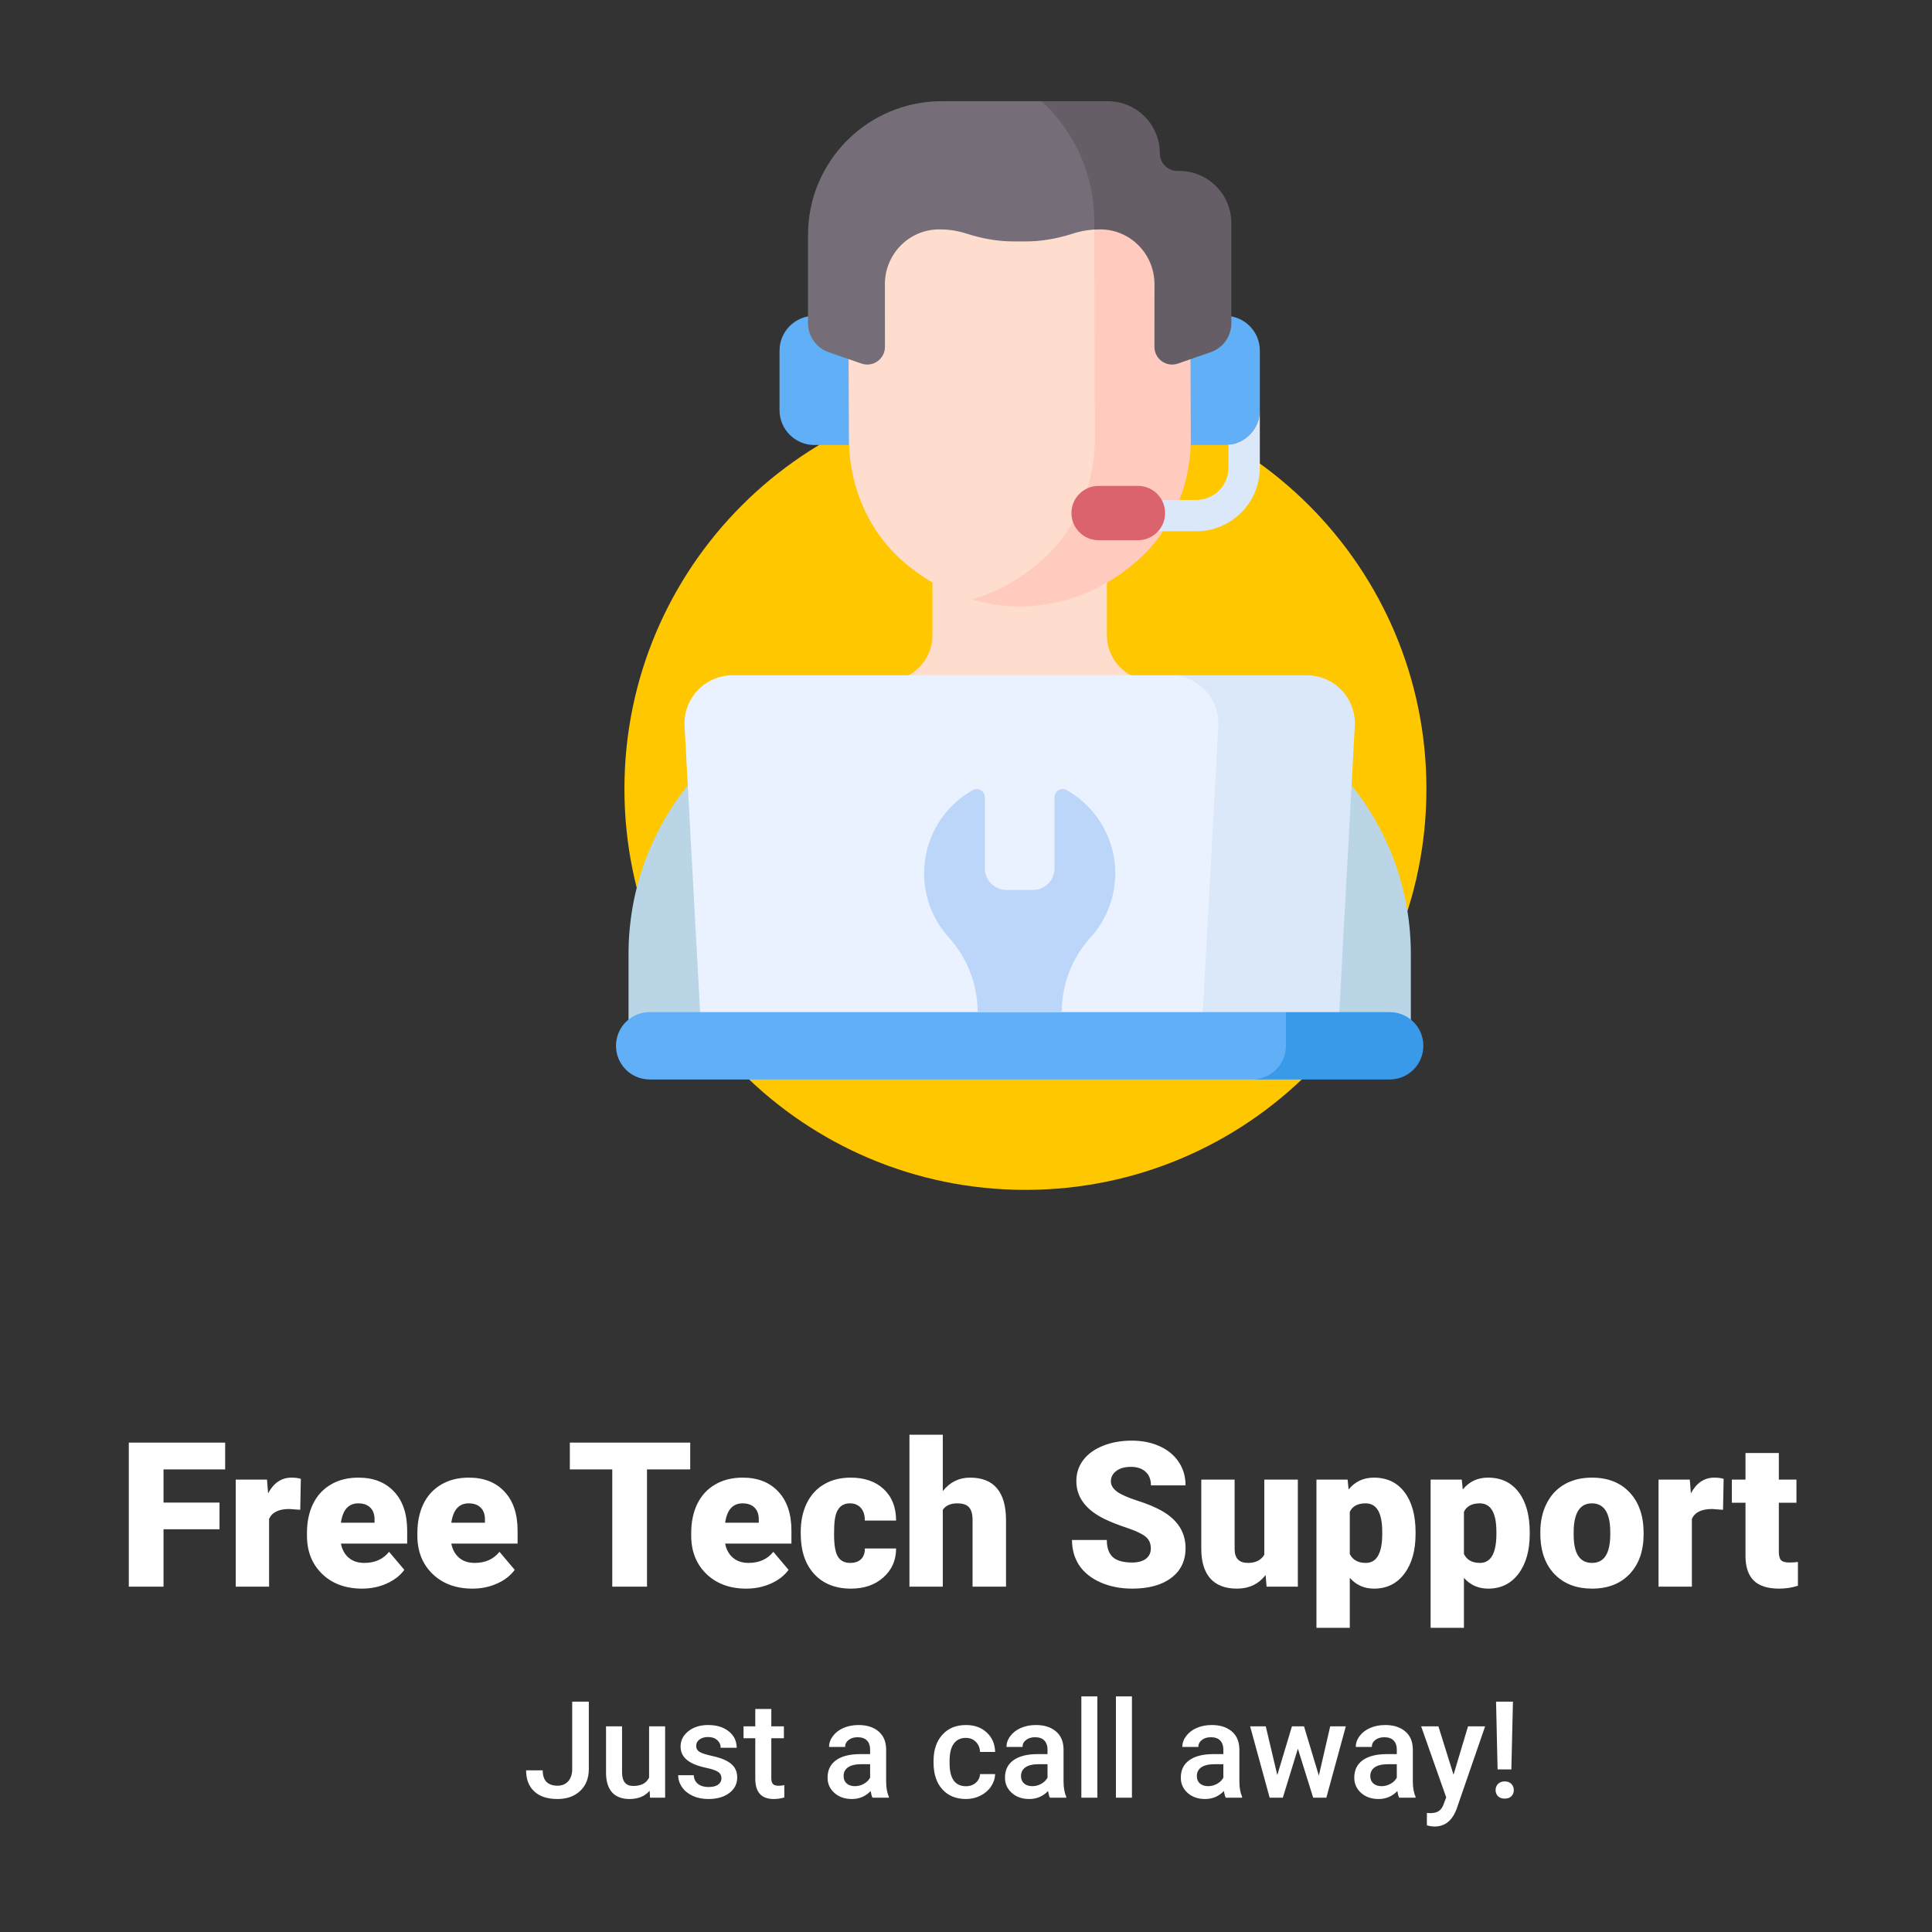 <svg width="210" height="210" viewBox="0 0 210 210" fill="none" xmlns="http://www.w3.org/2000/svg">
<rect x="0" y="0" width="210" height="210" fill="#333333" stroke="none"/>
<path d="M111.459 129.335C135.531 129.335 155.046 109.821 155.046 85.749C155.046 61.677 135.531 42.163 111.459 42.163C87.388 42.163 67.873 61.677 67.873 85.749C67.873 109.821 87.388 129.335 111.459 129.335Z" fill="#FFC700"/>
<path d="M23.861 166.225H17.774V172.462H14V156.806H24.474V159.72H17.774V163.322H23.861V166.225ZM32.635 164.108L31.442 164.021C30.302 164.021 29.571 164.379 29.248 165.097V172.462H25.624V160.827H29.022L29.14 162.322C29.75 161.182 30.599 160.612 31.689 160.612C32.076 160.612 32.413 160.656 32.7 160.742L32.635 164.108ZM39.356 172.677C37.571 172.677 36.126 172.147 35.022 171.086C33.918 170.018 33.366 168.63 33.366 166.925V166.624C33.366 165.434 33.585 164.383 34.022 163.473C34.467 162.562 35.112 161.86 35.958 161.365C36.804 160.863 37.807 160.612 38.969 160.612C40.603 160.612 41.894 161.122 42.84 162.139C43.786 163.151 44.259 164.563 44.259 166.376V167.784H37.055C37.184 168.437 37.467 168.95 37.904 169.322C38.342 169.695 38.908 169.882 39.603 169.882C40.75 169.882 41.646 169.48 42.292 168.677L43.948 170.635C43.496 171.259 42.854 171.756 42.023 172.129C41.198 172.495 40.309 172.677 39.356 172.677ZM38.947 163.408C37.886 163.408 37.255 164.11 37.055 165.516H40.711V165.236C40.725 164.655 40.578 164.208 40.27 163.892C39.962 163.57 39.521 163.408 38.947 163.408ZM51.356 172.677C49.572 172.677 48.127 172.147 47.023 171.086C45.919 170.018 45.367 168.63 45.367 166.925V166.624C45.367 165.434 45.586 164.383 46.023 163.473C46.467 162.562 47.113 161.86 47.959 161.365C48.804 160.863 49.808 160.612 50.969 160.612C52.604 160.612 53.894 161.122 54.84 162.139C55.787 163.151 56.26 164.563 56.26 166.376V167.784H49.055C49.184 168.437 49.468 168.95 49.905 169.322C50.342 169.695 50.908 169.882 51.604 169.882C52.751 169.882 53.647 169.48 54.292 168.677L55.948 170.635C55.496 171.259 54.855 171.756 54.023 172.129C53.199 172.495 52.31 172.677 51.356 172.677ZM50.948 163.408C49.887 163.408 49.256 164.11 49.055 165.516H52.711V165.236C52.726 164.655 52.579 164.208 52.27 163.892C51.962 163.57 51.521 163.408 50.948 163.408ZM75.024 159.72H70.325V172.462H66.551V159.72H61.938V156.806H75.024V159.72ZM81.121 172.677C79.336 172.677 77.892 172.147 76.788 171.086C75.684 170.018 75.132 168.63 75.132 166.925V166.624C75.132 165.434 75.35 164.383 75.788 163.473C76.232 162.562 76.877 161.86 77.723 161.365C78.569 160.863 79.573 160.612 80.734 160.612C82.369 160.612 83.659 161.122 84.605 162.139C85.552 163.151 86.025 164.563 86.025 166.376V167.784H78.82C78.949 168.437 79.232 168.95 79.67 169.322C80.107 169.695 80.673 169.882 81.368 169.882C82.516 169.882 83.412 169.48 84.057 168.677L85.713 170.635C85.261 171.259 84.62 171.756 83.788 172.129C82.964 172.495 82.075 172.677 81.121 172.677ZM80.713 163.408C79.652 163.408 79.021 164.11 78.82 165.516H82.476V165.236C82.49 164.655 82.344 164.208 82.035 163.892C81.727 163.57 81.286 163.408 80.713 163.408ZM92.412 169.882C92.921 169.882 93.315 169.745 93.595 169.473C93.874 169.194 94.011 168.807 94.004 168.312H97.401C97.401 169.588 96.943 170.635 96.025 171.451C95.115 172.269 93.939 172.677 92.498 172.677C90.806 172.677 89.473 172.147 88.498 171.086C87.523 170.025 87.035 168.555 87.035 166.677V166.526C87.035 165.351 87.251 164.315 87.681 163.419C88.118 162.516 88.745 161.824 89.562 161.344C90.38 160.857 91.347 160.612 92.466 160.612C93.978 160.612 95.179 161.032 96.068 161.871C96.957 162.709 97.401 163.845 97.401 165.279H94.004C94.004 164.677 93.856 164.215 93.563 163.892C93.269 163.57 92.874 163.408 92.38 163.408C91.441 163.408 90.892 164.007 90.735 165.204C90.684 165.584 90.659 166.107 90.659 166.774C90.659 167.942 90.799 168.753 91.079 169.204C91.358 169.655 91.803 169.882 92.412 169.882ZM102.477 162.075C103.251 161.1 104.24 160.612 105.445 160.612C106.728 160.612 107.695 160.992 108.348 161.752C109 162.512 109.334 163.634 109.348 165.118V172.462H105.713V165.204C105.713 164.588 105.589 164.136 105.337 163.849C105.087 163.555 104.66 163.408 104.058 163.408C103.312 163.408 102.785 163.645 102.477 164.118V172.462H98.853V155.946H102.477V162.075ZM125.09 168.301C125.09 167.749 124.894 167.319 124.499 167.011C124.112 166.703 123.428 166.383 122.446 166.054C121.463 165.724 120.66 165.405 120.037 165.097C118.008 164.1 116.994 162.731 116.994 160.989C116.994 160.122 117.245 159.358 117.747 158.698C118.255 158.031 118.973 157.516 119.897 157.149C120.822 156.777 121.861 156.591 123.016 156.591C124.141 156.591 125.148 156.792 126.037 157.193C126.933 157.594 127.629 158.168 128.123 158.913C128.618 159.652 128.865 160.498 128.865 161.451H125.101C125.101 160.813 124.904 160.319 124.511 159.967C124.123 159.616 123.597 159.441 122.929 159.441C122.256 159.441 121.722 159.591 121.327 159.892C120.94 160.186 120.747 160.562 120.747 161.021C120.747 161.423 120.961 161.788 121.392 162.118C121.822 162.44 122.578 162.777 123.661 163.129C124.744 163.473 125.632 163.845 126.327 164.247C128.019 165.222 128.865 166.566 128.865 168.279C128.865 169.649 128.349 170.724 127.317 171.505C126.284 172.287 124.868 172.677 123.069 172.677C121.801 172.677 120.65 172.451 119.618 172C118.592 171.541 117.818 170.917 117.294 170.129C116.779 169.333 116.521 168.419 116.521 167.387H120.306C120.306 168.226 120.521 168.846 120.951 169.247C121.388 169.642 122.094 169.839 123.069 169.839C123.693 169.839 124.184 169.706 124.543 169.441C124.908 169.168 125.09 168.788 125.09 168.301ZM137.564 171.204C136.797 172.186 135.761 172.677 134.456 172.677C133.181 172.677 132.213 172.308 131.553 171.57C130.902 170.824 130.575 169.756 130.575 168.365V160.827H134.199V168.387C134.199 169.384 134.683 169.882 135.65 169.882C136.482 169.882 137.073 169.584 137.425 168.989V160.827H141.07V172.462H137.672L137.564 171.204ZM153.866 166.731C153.866 168.538 153.458 169.982 152.641 171.065C151.83 172.139 150.734 172.677 149.35 172.677C148.282 172.677 147.404 172.287 146.716 171.505V176.936H143.092V160.827H146.479L146.586 161.903C147.282 161.043 148.196 160.612 149.329 160.612C150.762 160.612 151.877 161.143 152.673 162.204C153.468 163.258 153.866 164.71 153.866 166.559V166.731ZM150.243 166.505C150.243 164.441 149.64 163.408 148.436 163.408C147.575 163.408 147.002 163.717 146.716 164.333V168.914C147.031 169.559 147.611 169.882 148.457 169.882C149.612 169.882 150.207 168.886 150.243 166.893V166.505ZM166.275 166.731C166.275 168.538 165.867 169.982 165.049 171.065C164.24 172.139 163.142 172.677 161.759 172.677C160.691 172.677 159.813 172.287 159.124 171.505V176.936H155.501V160.827H158.888L158.996 161.903C159.69 161.043 160.605 160.612 161.738 160.612C163.171 160.612 164.286 161.143 165.082 162.204C165.878 163.258 166.275 164.71 166.275 166.559V166.731ZM162.652 166.505C162.652 164.441 162.05 163.408 160.845 163.408C159.985 163.408 159.412 163.717 159.124 164.333V168.914C159.44 169.559 160.021 169.882 160.867 169.882C162.021 169.882 162.616 168.886 162.652 166.893V166.505ZM167.426 166.537C167.426 165.376 167.652 164.343 168.103 163.441C168.555 162.53 169.204 161.831 170.05 161.344C170.895 160.857 171.888 160.612 173.029 160.612C174.77 160.612 176.143 161.154 177.147 162.236C178.151 163.311 178.653 164.777 178.653 166.634V166.763C178.653 168.577 178.147 170.018 177.136 171.086C176.132 172.147 174.77 172.677 173.05 172.677C171.394 172.677 170.064 172.183 169.06 171.193C168.057 170.197 167.516 168.849 167.437 167.15L167.426 166.537ZM171.049 166.763C171.049 167.839 171.218 168.627 171.555 169.129C171.892 169.631 172.39 169.882 173.05 169.882C174.34 169.882 175 168.888 175.028 166.903V166.537C175.028 164.452 174.362 163.408 173.029 163.408C171.817 163.408 171.161 164.308 171.06 166.107L171.049 166.763ZM187.287 164.108L186.094 164.021C184.954 164.021 184.223 164.379 183.9 165.097V172.462H180.276V160.827H183.674L183.792 162.322C184.402 161.182 185.251 160.612 186.34 160.612C186.728 160.612 187.065 160.656 187.352 160.742L187.287 164.108ZM193.352 157.935V160.827H195.266V163.343H193.352V168.666C193.352 169.104 193.431 169.409 193.589 169.58C193.746 169.753 194.058 169.839 194.524 169.839C194.882 169.839 195.183 169.817 195.427 169.774V172.366C194.775 172.573 194.094 172.677 193.384 172.677C192.137 172.677 191.216 172.383 190.621 171.795C190.026 171.208 189.728 170.315 189.728 169.118V163.343H188.244V160.827H189.728V157.935H193.352Z" fill="white"/>
<path d="M62.196 184.965H64.002V192.284C64.002 193.283 63.689 194.076 63.063 194.664C62.442 195.252 61.62 195.545 60.597 195.545C59.507 195.545 58.666 195.271 58.074 194.721C57.481 194.172 57.185 193.407 57.185 192.427H58.991C58.991 192.982 59.127 193.4 59.4 193.682C59.677 193.959 60.076 194.098 60.597 194.098C61.084 194.098 61.471 193.938 61.758 193.618C62.05 193.293 62.196 192.846 62.196 192.277V184.965ZM70.612 194.643C70.1 195.245 69.374 195.545 68.432 195.545C67.591 195.545 66.953 195.3 66.518 194.808C66.088 194.315 65.873 193.603 65.873 192.671V187.646H67.615V192.65C67.615 193.634 68.024 194.126 68.841 194.126C69.687 194.126 70.258 193.823 70.554 193.216V187.646H72.296V195.402H70.655L70.612 194.643ZM78.418 193.295C78.418 192.984 78.289 192.748 78.031 192.585C77.778 192.423 77.355 192.279 76.763 192.155C76.17 192.031 75.675 191.873 75.278 191.681C74.409 191.261 73.974 190.652 73.974 189.854C73.974 189.185 74.256 188.626 74.82 188.176C75.384 187.727 76.1 187.503 76.97 187.503C77.897 187.503 78.645 187.732 79.214 188.191C79.788 188.65 80.074 189.244 80.074 189.976H78.332C78.332 189.641 78.208 189.364 77.96 189.144C77.711 188.919 77.381 188.807 76.97 188.807C76.588 188.807 76.275 188.896 76.031 189.073C75.792 189.249 75.673 189.486 75.673 189.782C75.673 190.05 75.785 190.257 76.01 190.406C76.234 190.554 76.688 190.704 77.372 190.857C78.055 191.005 78.591 191.185 78.978 191.395C79.37 191.601 79.659 191.849 79.845 192.14C80.036 192.432 80.132 192.785 80.132 193.202C80.132 193.899 79.843 194.465 79.264 194.9C78.686 195.331 77.928 195.545 76.992 195.545C76.356 195.545 75.79 195.431 75.293 195.201C74.796 194.972 74.409 194.657 74.132 194.255C73.854 193.853 73.716 193.421 73.716 192.958H75.407C75.431 193.369 75.587 193.686 75.874 193.911C76.16 194.131 76.54 194.241 77.013 194.241C77.472 194.241 77.821 194.155 78.06 193.983C78.299 193.806 78.418 193.576 78.418 193.295ZM83.838 185.76V187.646H85.207V188.936H83.838V193.266C83.838 193.563 83.895 193.777 84.01 193.911C84.129 194.041 84.34 194.105 84.641 194.105C84.842 194.105 85.045 194.081 85.25 194.033V195.381C84.854 195.49 84.471 195.545 84.103 195.545C82.765 195.545 82.096 194.808 82.096 193.33V188.936H80.82V187.646H82.096V185.76H83.838ZM94.835 195.402C94.758 195.255 94.692 195.013 94.634 194.678C94.08 195.256 93.401 195.545 92.598 195.545C91.819 195.545 91.184 195.323 90.691 194.879C90.199 194.434 89.953 193.885 89.953 193.23C89.953 192.404 90.259 191.77 90.871 191.33C91.487 190.886 92.367 190.664 93.509 190.664H94.577V190.155C94.577 189.754 94.465 189.433 94.24 189.194C94.015 188.951 93.674 188.829 93.215 188.829C92.818 188.829 92.493 188.929 92.24 189.13C91.987 189.326 91.86 189.576 91.86 189.882H90.118C90.118 189.457 90.259 189.061 90.541 188.693C90.823 188.319 91.205 188.028 91.688 187.817C92.175 187.607 92.718 187.503 93.315 187.503C94.223 187.503 94.947 187.732 95.487 188.191C96.027 188.644 96.305 189.285 96.319 190.111V193.61C96.319 194.308 96.417 194.865 96.613 195.28V195.402H94.835ZM92.921 194.148C93.265 194.148 93.588 194.064 93.889 193.897C94.195 193.73 94.424 193.505 94.577 193.223V191.76H93.638C92.993 191.76 92.507 191.873 92.183 192.097C91.858 192.322 91.695 192.64 91.695 193.051C91.695 193.385 91.805 193.653 92.025 193.853C92.249 194.05 92.548 194.148 92.921 194.148ZM104.986 194.155C105.421 194.155 105.781 194.029 106.068 193.775C106.356 193.522 106.508 193.208 106.527 192.836H108.169C108.15 193.318 107.999 193.77 107.717 194.191C107.436 194.607 107.053 194.936 106.57 195.18C106.088 195.423 105.566 195.545 105.008 195.545C103.923 195.545 103.062 195.194 102.427 194.492C101.791 193.789 101.473 192.819 101.473 191.581V191.403C101.473 190.222 101.789 189.278 102.419 188.571C103.05 187.859 103.911 187.503 105 187.503C105.922 187.503 106.673 187.772 107.251 188.312C107.834 188.848 108.14 189.553 108.169 190.427H106.527C106.508 189.983 106.356 189.617 106.068 189.331C105.787 189.043 105.425 188.9 104.986 188.9C104.422 188.9 103.987 189.106 103.681 189.517C103.375 189.923 103.22 190.542 103.215 191.373V191.653C103.215 192.494 103.366 193.123 103.667 193.539C103.973 193.95 104.412 194.155 104.986 194.155ZM114.119 195.402C114.042 195.255 113.975 195.013 113.918 194.678C113.364 195.256 112.685 195.545 111.882 195.545C111.103 195.545 110.467 195.323 109.976 194.879C109.483 194.434 109.237 193.885 109.237 193.23C109.237 192.404 109.542 191.77 110.154 191.33C110.771 190.886 111.65 190.664 112.793 190.664H113.861V190.155C113.861 189.754 113.749 189.433 113.524 189.194C113.299 188.951 112.958 188.829 112.499 188.829C112.103 188.829 111.777 188.929 111.524 189.13C111.27 189.326 111.144 189.576 111.144 189.882H109.402C109.402 189.457 109.542 189.061 109.825 188.693C110.107 188.319 110.489 188.028 110.972 187.817C111.459 187.607 112.002 187.503 112.599 187.503C113.507 187.503 114.231 187.732 114.771 188.191C115.311 188.644 115.589 189.285 115.603 190.111V193.61C115.603 194.308 115.7 194.865 115.897 195.28V195.402H114.119ZM112.204 194.148C112.549 194.148 112.871 194.064 113.172 193.897C113.479 193.73 113.708 193.505 113.861 193.223V191.76H112.922C112.277 191.76 111.791 191.873 111.467 192.097C111.142 192.322 110.979 192.64 110.979 193.051C110.979 193.385 111.089 193.653 111.309 193.853C111.534 194.05 111.832 194.148 112.204 194.148ZM119.28 195.402H117.538V184.391H119.28V195.402ZM123.037 195.402H121.295V184.391H123.037V195.402ZM133.231 195.402C133.154 195.255 133.087 195.013 133.03 194.678C132.476 195.256 131.797 195.545 130.994 195.545C130.215 195.545 129.579 195.323 129.087 194.879C128.595 194.434 128.349 193.885 128.349 193.23C128.349 192.404 128.655 191.77 129.266 191.33C129.883 190.886 130.762 190.664 131.904 190.664H132.973V190.155C132.973 189.754 132.861 189.433 132.636 189.194C132.411 188.951 132.07 188.829 131.611 188.829C131.214 188.829 130.889 188.929 130.635 189.13C130.382 189.326 130.255 189.576 130.255 189.882H128.514C128.514 189.457 128.655 189.061 128.937 188.693C129.219 188.319 129.601 188.028 130.084 187.817C130.571 187.607 131.113 187.503 131.711 187.503C132.619 187.503 133.343 187.732 133.884 188.191C134.423 188.644 134.7 189.285 134.715 190.111V193.61C134.715 194.308 134.813 194.865 135.009 195.28V195.402H133.231ZM131.317 194.148C131.661 194.148 131.983 194.064 132.284 193.897C132.591 193.73 132.82 193.505 132.973 193.223V191.76H132.034C131.389 191.76 130.903 191.873 130.578 192.097C130.254 192.322 130.091 192.64 130.091 193.051C130.091 193.385 130.2 193.653 130.421 193.853C130.645 194.05 130.944 194.148 131.317 194.148ZM143.353 193.001L144.587 187.646H146.285L144.17 195.402H142.737L141.073 190.076L139.439 195.402H138.006L135.883 187.646H137.583L138.837 192.943L140.428 187.646H141.74L143.353 193.001ZM152.084 195.402C152.008 195.255 151.941 195.013 151.884 194.678C151.33 195.256 150.651 195.545 149.848 195.545C149.069 195.545 148.433 195.323 147.941 194.879C147.449 194.434 147.203 193.885 147.203 193.23C147.203 192.404 147.508 191.77 148.12 191.33C148.737 190.886 149.616 190.664 150.758 190.664H151.826V190.155C151.826 189.754 151.715 189.433 151.49 189.194C151.265 188.951 150.924 188.829 150.465 188.829C150.068 188.829 149.743 188.929 149.489 189.13C149.236 189.326 149.109 189.576 149.109 189.882H147.368C147.368 189.457 147.508 189.061 147.791 188.693C148.073 188.319 148.455 188.028 148.938 187.817C149.425 187.607 149.967 187.503 150.565 187.503C151.473 187.503 152.197 187.732 152.737 188.191C153.277 188.644 153.554 189.285 153.569 190.111V193.61C153.569 194.308 153.666 194.865 153.863 195.28V195.402H152.084ZM150.171 194.148C150.514 194.148 150.837 194.064 151.138 193.897C151.445 193.73 151.674 193.505 151.826 193.223V191.76H150.888C150.243 191.76 149.757 191.873 149.432 192.097C149.108 192.322 148.945 192.64 148.945 193.051C148.945 193.385 149.054 193.653 149.275 193.853C149.499 194.05 149.798 194.148 150.171 194.148ZM157.992 192.907L159.569 187.646H161.426L158.343 196.578C157.87 197.883 157.067 198.535 155.935 198.535C155.681 198.535 155.401 198.492 155.096 198.406V197.059L155.425 197.08C155.865 197.08 156.195 196.999 156.415 196.836C156.639 196.679 156.816 196.411 156.945 196.034L157.196 195.367L154.472 187.646H156.35L157.992 192.907ZM164.278 192.327H162.781L162.616 184.965H164.451L164.278 192.327ZM162.565 194.578C162.565 194.306 162.654 194.081 162.83 193.904C163.007 193.722 163.249 193.631 163.554 193.631C163.861 193.631 164.102 193.722 164.278 193.904C164.455 194.081 164.544 194.306 164.544 194.578C164.544 194.841 164.458 195.061 164.286 195.237C164.114 195.414 163.87 195.502 163.554 195.502C163.24 195.502 162.996 195.414 162.824 195.237C162.651 195.061 162.565 194.841 162.565 194.578Z" fill="white"/>
<path d="M127.38 34.329V48.37H133.153C135.243 48.37 136.939 46.675 136.939 44.583V38.114C136.939 36.023 135.244 34.328 133.153 34.328H127.38V34.329Z" fill="#61AFF6"/>
<path d="M94.291 34.329V48.37H88.519C86.428 48.37 84.732 46.675 84.732 44.583V38.114C84.732 36.023 86.427 34.328 88.519 34.328H94.291V34.329Z" fill="#61AFF6"/>
<path d="M124.338 73.914C122.003 73.465 120.315 71.421 120.315 69.043V55.421H101.354V69.043C101.354 71.473 99.602 73.478 97.332 73.914L102.016 80.201H119.654C119.654 80.201 124.7 73.984 124.338 73.914Z" fill="#FFDDCE"/>
<path d="M153.352 111.785V103.69C153.352 89.647 143.385 77.58 129.596 74.926C128.246 74.666 92.075 74.926 92.075 74.926C78.285 77.58 68.319 89.647 68.319 103.69V111.785H153.352Z" fill="#BAD5E5"/>
<path d="M128.188 73.4H79.629C76.631 73.4 74.246 75.918 74.409 78.912L76.244 112.719H131.573L133.408 78.912C133.571 75.917 131.187 73.4 128.188 73.4Z" fill="#EAF2FF"/>
<path d="M142.04 73.4H127.204C130.202 73.4 132.587 75.918 132.425 78.912L130.59 112.719H145.426L147.261 78.912C147.424 75.917 145.039 73.4 142.04 73.4Z" fill="#DBE8F9"/>
<path d="M140.367 113.672V110.877L139.771 110.01H70.618C68.595 110.01 66.956 111.65 66.956 113.672C66.956 115.696 68.595 117.335 70.618 117.335H136.706C138.729 117.334 140.367 115.695 140.367 113.672Z" fill="#61AFF6"/>
<path d="M151.052 110.01H139.77V113.673C139.77 115.696 138.131 117.335 136.108 117.335H151.052C153.075 117.335 154.714 115.696 154.714 113.673C154.714 111.65 153.075 110.01 151.052 110.01Z" fill="#399AEA"/>
<path d="M115.405 110.01C115.405 107.01 116.529 104.124 118.537 101.893C118.552 101.877 118.567 101.86 118.582 101.843C120.224 100.006 121.223 97.581 121.223 94.923C121.223 91.05 119.102 87.672 115.959 85.886C115.363 85.547 114.621 85.973 114.621 86.659V94.387C114.621 95.682 113.572 96.733 112.276 96.733H109.393C108.097 96.733 107.047 95.682 107.047 94.387V86.659C107.047 85.973 106.306 85.547 105.711 85.886C102.567 87.672 100.447 91.05 100.447 94.923C100.447 97.581 101.445 100.007 103.087 101.843L103.132 101.893C105.14 104.124 106.265 107.01 106.265 110.01H115.405Z" fill="#BCD6F9"/>
<path d="M113.557 61.457C117.335 58.137 119.412 53.263 119.499 48.209L119.437 23.799C119.424 20.785 118.727 17.923 117.385 15.349C115.285 14.567 113.027 14.142 110.716 14.125C100.971 14.277 92.163 21.724 92.208 32.462L92.223 36.061L92.279 48.149C92.404 53.089 94.475 57.836 98.194 61.05C100.393 62.95 103.244 64.669 106.798 65.463C109.509 64.513 111.752 63.044 113.557 61.457Z" fill="#FFDDCE"/>
<path d="M129.376 32.303C129.34 23.773 123.719 17.337 116.48 15.043C118.023 17.651 118.93 20.722 118.944 24.127L119.005 47.99C118.92 52.931 116.889 57.695 113.196 60.941C111.224 62.675 108.718 64.264 105.636 65.163C107.244 65.633 109.007 65.914 110.932 65.927C116.471 65.841 120.656 63.554 123.628 60.941C127.32 57.695 129.352 52.931 129.436 47.99L129.376 32.303Z" fill="#FFCBBE"/>
<path d="M110.191 26.241H111.481C113.232 26.248 114.959 25.924 116.627 25.388C117.533 25.097 118.481 24.942 119.44 24.935L119.437 23.798C119.423 20.452 118.565 17.291 116.918 14.505C116.919 14.505 116.919 14.506 116.92 14.506C116.281 13.424 115.533 12.42 114.696 11.502L113.209 11H102.364C94.337 11 87.829 17.507 87.829 25.535V35.14C87.829 36.551 88.722 37.808 90.055 38.272L93.635 39.518C94.886 39.954 96.193 39.023 96.191 37.698L96.183 30.925C96.17 27.631 98.796 24.949 102.051 24.936L102.122 24.935C103.118 24.931 104.103 25.086 105.044 25.388C106.711 25.924 108.439 26.248 110.191 26.241Z" fill="#756E78"/>
<path d="M128.174 18.581H127.983C126.926 18.581 126.069 17.724 126.069 16.667C126.069 13.537 123.532 11 120.402 11H113.208C116.677 14.201 118.921 18.748 118.944 24.127L118.946 24.954C119.146 24.942 119.347 24.934 119.548 24.935L119.62 24.936C122.874 24.95 125.501 27.631 125.487 30.925L125.481 37.699C125.479 39.024 126.785 39.954 128.036 39.518L131.616 38.272C132.948 37.808 133.841 36.551 133.841 35.141V24.249C133.841 21.119 131.304 18.581 128.174 18.581Z" fill="#665E66"/>
<path d="M133.532 48.35V50.834C133.532 52.769 131.958 54.343 130.024 54.343H119.537C118.597 54.343 117.834 55.106 117.834 56.046C117.834 56.987 118.597 57.749 119.537 57.749H130.024C133.836 57.749 136.939 54.647 136.939 50.834V44.583C136.939 46.546 135.445 48.16 133.532 48.35Z" fill="#DBE8F9"/>
<path d="M123.689 58.72H119.414C117.783 58.72 116.461 57.398 116.461 55.767C116.461 54.136 117.783 52.814 119.414 52.814H123.689C125.32 52.814 126.642 54.136 126.642 55.767C126.642 57.398 125.32 58.72 123.689 58.72Z" fill="#DB636E"/>
</svg>

